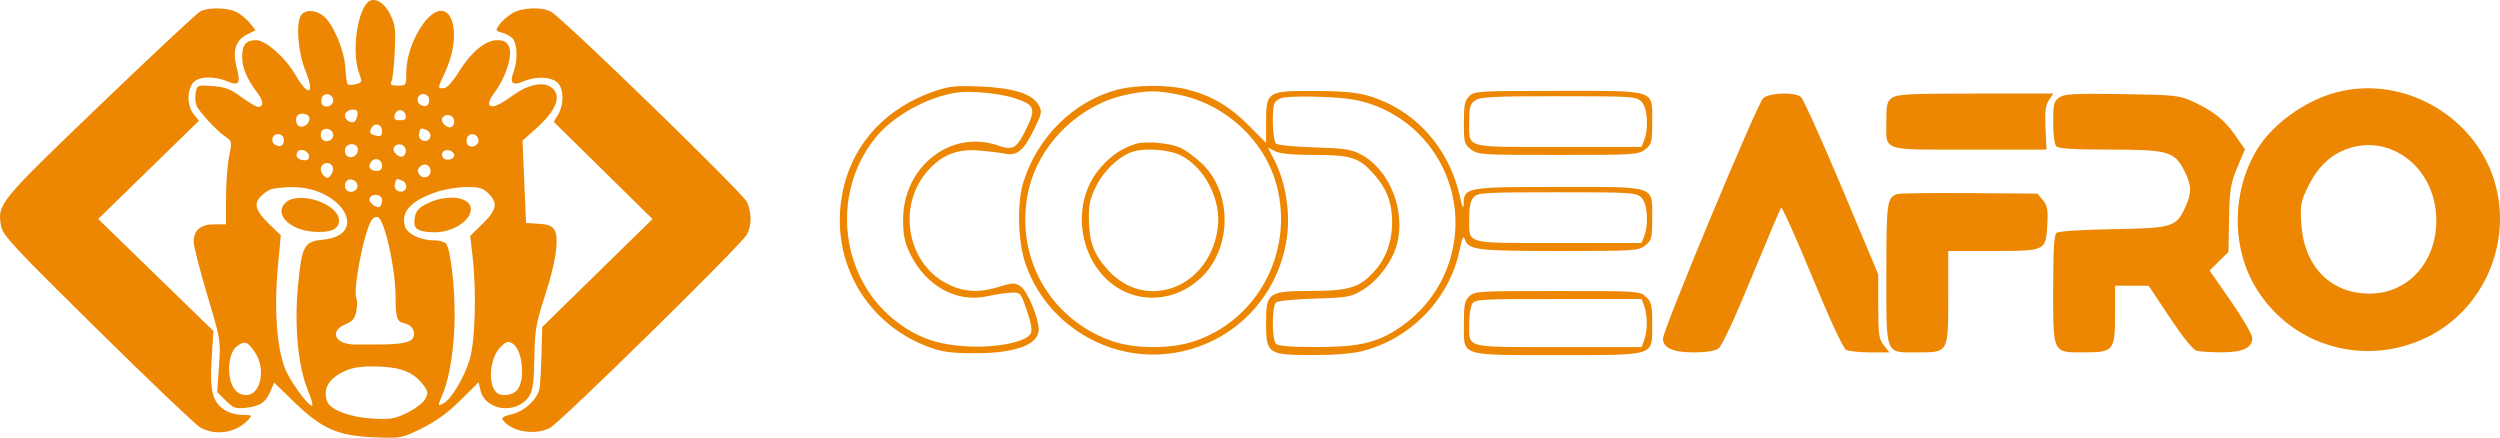 <svg width="257" height="45" viewBox="0 0 257 45" fill="none" xmlns="http://www.w3.org/2000/svg">
<path fill-rule="evenodd" clip-rule="evenodd" d="M37.694 0.347C36.628 1.649 36.197 5.52 36.9 7.472C37.251 8.447 37.24 8.487 36.578 8.651C36.202 8.745 35.825 8.754 35.742 8.671C35.658 8.589 35.553 7.836 35.507 6.999C35.409 5.193 34.239 2.421 33.249 1.649C32.438 1.016 31.455 0.958 30.989 1.515C30.396 2.223 30.608 5.324 31.377 7.213C32.405 9.736 31.739 10.044 30.363 7.682C29.334 5.913 27.314 4.132 26.338 4.132C25.28 4.132 24.894 4.591 24.894 5.846C24.894 6.974 25.375 8.11 26.463 9.551C27.11 10.407 27.126 10.989 26.505 10.989C26.344 10.989 25.585 10.533 24.819 9.975C23.687 9.151 23.13 8.94 21.847 8.848C20.3 8.737 20.264 8.751 20.118 9.505C20.037 9.929 20.073 10.529 20.198 10.838C20.468 11.503 22.261 13.433 23.206 14.076C23.846 14.511 23.858 14.581 23.551 16.096C23.377 16.958 23.234 18.878 23.234 20.361V23.058H22.032C20.617 23.058 19.914 23.66 19.914 24.872C19.914 25.317 20.541 27.773 21.306 30.328C22.683 34.928 22.695 35.002 22.512 37.64L22.327 40.305L23.209 41.179C24 41.963 24.217 42.039 25.322 41.916C26.751 41.756 27.33 41.354 27.826 40.178L28.183 39.331L30.204 41.293C33.062 44.068 34.703 44.801 38.4 44.95C41.243 45.065 41.264 45.061 43.358 44.035C44.821 43.318 46.032 42.439 47.333 41.149L49.205 39.293L49.38 40.087C49.858 42.244 53.119 42.659 54.396 40.726C54.78 40.146 54.892 39.323 54.931 36.805C54.974 33.957 55.088 33.285 56.003 30.464C57.139 26.964 57.497 24.56 57.016 23.667C56.777 23.226 56.391 23.069 55.391 23.005L54.078 22.921L53.895 18.69L53.712 14.458L55.082 13.237C57.286 11.273 57.827 9.725 56.591 8.922C55.762 8.384 54.231 8.718 52.806 9.749C51.322 10.822 50.639 11.118 50.336 10.817C50.161 10.644 50.348 10.17 50.869 9.467C52.016 7.918 52.719 5.664 52.323 4.802C52.088 4.289 51.802 4.132 51.104 4.132C49.893 4.132 48.433 5.346 47.132 7.436C46.48 8.483 45.931 9.069 45.602 9.069C44.961 9.069 44.95 9.159 45.799 7.321C47.138 4.421 46.888 1.115 45.33 1.115C43.809 1.115 41.768 4.736 41.768 7.434C41.768 8.774 41.755 8.795 40.909 8.795C40.195 8.795 40.085 8.714 40.259 8.315C40.374 8.051 40.52 6.663 40.583 5.229C40.686 2.911 40.628 2.487 40.058 1.389C39.383 0.089 38.297 -0.39 37.694 0.347ZM20.552 1.194C20.219 1.379 15.579 5.718 10.243 10.838C-0.151 20.811 -0.285 20.974 0.109 23.238C0.272 24.176 1.365 25.35 9.968 33.83C15.289 39.076 20.046 43.611 20.54 43.91C22.081 44.841 24.277 44.515 25.503 43.172C25.954 42.678 25.931 42.658 24.927 42.658C24.352 42.658 23.539 42.435 23.12 42.163C21.846 41.336 21.554 40.209 21.757 36.918L21.935 34.02L16.015 28.266L10.094 22.512L15.272 17.463L20.451 12.414L19.906 11.727C19.252 10.903 19.198 9.422 19.792 8.582C20.308 7.851 21.898 7.755 23.375 8.367C24.581 8.867 24.758 8.595 24.324 6.914C23.883 5.208 24.222 4.141 25.393 3.55L26.274 3.106L25.698 2.379C25.381 1.98 24.765 1.47 24.33 1.247C23.379 0.759 21.392 0.731 20.552 1.194ZM52.658 1.367C52.181 1.655 51.589 2.178 51.34 2.529C50.905 3.146 50.915 3.174 51.654 3.37C52.074 3.482 52.574 3.784 52.764 4.042C53.185 4.612 53.215 6.293 52.822 7.316C52.354 8.536 52.637 8.848 53.781 8.375C55.041 7.853 56.425 7.863 57.198 8.399C57.952 8.923 58.04 10.66 57.37 11.785L56.927 12.529L62.003 17.523L67.08 22.518L61.409 28.068L55.738 33.619L55.661 36.499C55.618 38.083 55.525 39.647 55.454 39.975C55.213 41.074 53.949 42.249 52.663 42.57C51.609 42.833 51.488 42.934 51.791 43.296C52.72 44.407 55.035 44.754 56.513 44.004C57.581 43.461 76.23 25.152 76.786 24.101C77.279 23.167 77.285 21.923 76.801 20.787C76.422 19.896 57.892 1.893 56.651 1.21C55.691 0.682 53.659 0.762 52.658 1.367ZM95.988 9.402C91.148 11.091 87.832 14.616 86.732 19.244C85.048 26.328 88.77 33.246 95.595 35.718C96.901 36.191 97.849 36.311 100.276 36.312C104.368 36.315 106.776 35.422 106.776 33.904C106.776 32.692 105.616 29.894 104.929 29.447C104.302 29.04 104.133 29.041 102.791 29.46C100.63 30.136 99.073 30.048 97.333 29.151C93.242 27.044 92.219 21.212 95.312 17.629C96.781 15.927 98.367 15.284 100.634 15.472C101.654 15.556 102.9 15.709 103.403 15.81C104.581 16.047 105.283 15.421 106.371 13.164C107.117 11.616 107.144 11.45 106.76 10.771C106.121 9.642 104.104 9.015 100.691 8.886C98.191 8.791 97.535 8.863 95.988 9.402ZM114.828 9.229C110.34 10.426 106.617 14.116 105.184 18.787C104.558 20.829 104.637 24.688 105.351 26.899C107.392 33.221 113.866 37.255 120.459 36.313C126.63 35.432 131.373 30.691 132.284 24.493C132.666 21.894 132.179 18.788 131.036 16.531L130.343 15.164L131.077 15.544C131.581 15.804 132.835 15.924 135.071 15.925C138.86 15.927 139.664 16.175 141.141 17.799C142.471 19.259 143.042 20.631 143.104 22.51C143.172 24.573 142.585 26.382 141.407 27.747C139.858 29.542 138.758 29.903 134.816 29.91C130.351 29.918 130.152 30.059 130.152 33.207C130.152 36.376 130.331 36.499 134.965 36.499C137.222 36.499 139.053 36.349 140.099 36.079C145.089 34.79 149.017 30.693 150.051 25.699C150.31 24.445 150.446 24.164 150.585 24.594C150.942 25.698 151.773 25.801 160.28 25.801C168.066 25.801 168.42 25.779 169.119 25.233C169.797 24.704 169.848 24.512 169.848 22.49C169.848 19.024 170.421 19.218 160.228 19.218C150.733 19.218 150.505 19.259 150.462 20.948C150.446 21.594 150.344 21.392 150.073 20.178C149.118 15.893 146.372 12.359 142.633 10.605C140.434 9.574 139.114 9.358 134.966 9.35C130.268 9.342 130.152 9.42 130.152 12.595V14.693L128.352 12.879C126.41 10.924 124.578 9.85 122.076 9.204C120.101 8.694 116.792 8.705 114.828 9.229ZM240.144 9.503C236.881 10.373 233.531 12.819 231.96 15.478C229.383 19.838 229.396 25.564 231.994 29.732C235.673 35.635 243.132 37.75 249.467 34.687C255.16 31.934 258.188 25.279 256.563 19.091C254.716 12.059 247.142 7.637 240.144 9.503ZM98.339 9.519C95.266 9.984 91.771 11.941 89.957 14.213C85.312 20.027 86.407 28.801 92.325 33.188C94.476 34.783 96.494 35.462 99.541 35.614C102.483 35.762 105.492 35.146 105.947 34.304C106.131 33.963 106.017 33.261 105.565 31.936C104.934 30.091 104.903 30.053 103.982 30.081C103.465 30.096 102.343 30.264 101.489 30.454C98.374 31.147 95.209 29.424 93.597 26.158C93.009 24.967 92.852 24.242 92.838 22.671C92.789 17.158 97.738 13.257 102.617 14.963C104.144 15.498 104.529 15.263 105.528 13.192C106.51 11.153 106.366 10.78 104.331 10.1C102.839 9.601 99.766 9.303 98.339 9.519ZM115.701 9.759C110.864 10.801 106.716 14.93 105.702 19.712C104.275 26.439 107.98 32.942 114.476 35.112C116.701 35.855 120.192 35.875 122.519 35.156C129.184 33.1 133.056 25.97 131.248 19.085C130.033 14.461 126.067 10.762 121.236 9.747C118.971 9.271 117.957 9.273 115.701 9.759ZM151.037 9.892C150.577 10.349 150.484 10.807 150.484 12.615C150.484 14.638 150.535 14.83 151.213 15.358C151.913 15.905 152.265 15.927 160.166 15.927C168.068 15.927 168.419 15.905 169.119 15.358C169.797 14.83 169.848 14.638 169.848 12.615C169.848 9.147 170.43 9.344 160.166 9.344C151.959 9.344 151.567 9.367 151.037 9.892ZM33.08 10.062C32.98 10.321 33.018 10.652 33.165 10.797C33.565 11.194 34.354 10.787 34.247 10.239C34.123 9.597 33.308 9.473 33.08 10.062ZM42.972 10.037C42.87 10.3 42.959 10.6 43.18 10.739C43.728 11.082 44.12 10.893 44.12 10.285C44.12 9.622 43.209 9.425 42.972 10.037ZM181.253 10.098C180.652 10.623 170.955 33.885 170.955 34.806C170.955 35.765 171.986 36.225 174.136 36.225C175.38 36.225 176.292 36.083 176.652 35.833C177.005 35.587 178.283 32.847 180.072 28.495C181.644 24.675 183.008 21.46 183.104 21.351C183.2 21.242 184.63 24.424 186.28 28.423C188.137 32.92 189.473 35.795 189.782 35.959C190.058 36.105 191.171 36.225 192.257 36.225H194.232L193.659 35.502C193.151 34.862 193.085 34.402 193.085 31.494V28.21L189.327 19.257C187.26 14.333 185.369 10.15 185.125 9.961C184.444 9.435 181.911 9.525 181.253 10.098ZM194.53 10.045C193.994 10.417 193.915 10.719 193.915 12.395C193.915 15.613 193.244 15.378 202.433 15.378H210.379L210.278 13.18C210.2 11.484 210.28 10.827 210.628 10.3L211.079 9.618H203.112C196.349 9.618 195.052 9.683 194.53 10.045ZM211.689 10.029C211.135 10.423 211.066 10.707 211.066 12.596C211.066 13.882 211.197 14.85 211.398 15.049C211.633 15.281 213.24 15.378 216.862 15.379C222.889 15.379 223.535 15.563 224.552 17.562C225.307 19.046 225.324 19.824 224.638 21.323C223.716 23.337 223.315 23.458 217.167 23.56C213.961 23.614 211.62 23.767 211.414 23.937C211.156 24.149 211.066 25.657 211.066 29.797C211.066 36.402 210.979 36.225 214.248 36.225C217.277 36.225 217.429 36.04 217.429 32.369V29.367L219.158 29.372L220.887 29.378L223.051 32.637C224.415 34.691 225.438 35.956 225.817 36.057C226.148 36.145 227.294 36.219 228.363 36.221C230.544 36.225 231.537 35.764 231.537 34.749C231.537 34.407 230.549 32.706 229.342 30.97L227.148 27.813L228.115 26.854L229.082 25.895L229.148 22.488C229.207 19.459 229.301 18.874 229.996 17.215L230.778 15.348L229.76 13.882C228.659 12.296 227.481 11.371 225.313 10.388C224.036 9.808 223.482 9.753 218.12 9.673C213.122 9.599 212.224 9.649 211.689 10.029ZM131.673 10.092C131.445 10.178 131.167 10.385 131.055 10.551C130.705 11.07 130.813 14.463 131.189 14.769C131.379 14.924 133.153 15.097 135.131 15.154C138.158 15.242 138.908 15.354 139.868 15.855C142.847 17.412 144.55 21.662 143.595 25.159C143.125 26.882 141.66 28.839 140.147 29.762C138.865 30.544 138.627 30.589 135.168 30.692C133.169 30.751 131.379 30.924 131.189 31.077C130.736 31.441 130.725 34.9 131.175 35.347C131.401 35.571 132.718 35.676 135.296 35.676C140.004 35.676 141.919 35.172 144.451 33.266C150.765 28.511 151.401 19.28 145.798 13.713C143.888 11.816 141.342 10.542 138.727 10.175C136.655 9.884 132.358 9.834 131.673 10.092ZM151.652 10.319C151.133 10.68 151.037 11.002 151.037 12.395C151.037 15.31 150.341 15.104 160.183 15.104H168.756L169.025 14.4C169.507 13.144 169.357 11.051 168.742 10.441C168.214 9.918 167.82 9.892 160.228 9.892C153.47 9.892 152.174 9.957 151.652 10.319ZM35.495 11.703C35.32 12.155 35.883 12.693 36.374 12.541C36.526 12.494 36.69 12.187 36.739 11.86C36.806 11.409 36.685 11.264 36.246 11.264C35.926 11.264 35.589 11.461 35.495 11.703ZM40.585 11.799C40.465 12.254 40.568 12.361 41.123 12.361C41.625 12.361 41.784 12.233 41.716 11.884C41.581 11.191 40.762 11.129 40.585 11.799ZM30.772 11.739C30.306 11.9 30.332 12.815 30.808 12.996C31.234 13.158 31.809 12.7 31.809 12.198C31.809 11.812 31.261 11.569 30.772 11.739ZM45.486 12.113C45.194 12.582 46.116 13.371 46.506 12.985C46.679 12.813 46.746 12.479 46.654 12.242C46.463 11.748 45.762 11.67 45.486 12.113ZM38.181 13.167C37.972 13.554 38.01 13.717 38.338 13.842C39.057 14.116 39.279 14.032 39.279 13.488C39.279 12.763 38.519 12.541 38.181 13.167ZM33.017 13.593C32.921 13.841 32.975 14.175 33.137 14.336C33.559 14.754 34.357 14.372 34.247 13.805C34.124 13.174 33.238 13.021 33.017 13.593ZM43.076 13.715C42.933 14.257 43.528 14.696 44.006 14.403C44.408 14.157 44.297 13.532 43.82 13.35C43.222 13.123 43.233 13.117 43.076 13.715ZM28.034 14.151C27.932 14.415 28.021 14.714 28.242 14.853C28.79 15.197 29.181 15.008 29.181 14.399C29.181 13.737 28.27 13.54 28.034 14.151ZM48.018 14.176C47.918 14.435 47.956 14.766 48.103 14.912C48.503 15.308 49.292 14.901 49.185 14.354C49.061 13.712 48.246 13.588 48.018 14.176ZM116.733 14.795C115.29 15.265 114.272 15.95 113.165 17.197C109.74 21.055 110.998 27.76 115.559 29.949C118.345 31.286 121.74 30.532 123.904 28.095C126.676 24.971 126.525 19.652 123.585 16.839C122.936 16.219 121.981 15.5 121.462 15.241C120.39 14.705 117.769 14.459 116.733 14.795ZM35.499 15.259C35.407 15.496 35.465 15.821 35.627 15.982C36.057 16.408 36.789 16.034 36.789 15.387C36.789 14.71 35.751 14.608 35.499 15.259ZM40.507 15.13C40.215 15.599 41.137 16.388 41.526 16.002C41.7 15.83 41.767 15.496 41.675 15.259C41.484 14.765 40.783 14.687 40.507 15.13ZM241.496 15.236C239.682 15.817 238.324 17.07 237.323 19.087C236.511 20.723 236.454 21.015 236.573 22.985C236.836 27.361 239.56 30.17 243.552 30.184C247.518 30.199 250.454 26.992 250.454 22.647C250.454 17.467 246.01 13.79 241.496 15.236ZM30.574 15.637C30.307 16.066 30.658 16.475 31.293 16.475C31.673 16.475 31.82 16.324 31.757 15.998C31.651 15.452 30.843 15.205 30.574 15.637ZM45.497 15.661C45.39 15.834 45.432 16.104 45.591 16.262C45.963 16.63 46.83 16.309 46.678 15.858C46.525 15.4 45.742 15.269 45.497 15.661ZM116.217 15.674C114.877 16.206 113.429 17.629 112.676 19.153C112.042 20.438 111.913 21.048 111.939 22.639C111.975 24.903 112.469 26.19 113.906 27.771C117.83 32.086 124.366 29.576 125.185 23.439C125.564 20.598 123.908 17.296 121.464 16.016C120.156 15.332 117.512 15.16 116.217 15.674ZM38.168 16.617C37.762 17.102 38.044 17.573 38.742 17.573C39.084 17.573 39.279 17.384 39.279 17.053C39.279 16.39 38.586 16.117 38.168 16.617ZM33.008 17.183C32.916 17.42 33.024 17.797 33.248 18.019C33.606 18.375 33.697 18.373 34.008 18.001C34.202 17.769 34.289 17.393 34.2 17.165C33.99 16.62 33.221 16.632 33.008 17.183ZM43.138 17.177C42.881 17.484 42.881 17.661 43.138 17.968C43.556 18.467 44.258 18.219 44.258 17.573C44.258 16.926 43.556 16.678 43.138 17.177ZM35.506 18.805C35.411 19.053 35.465 19.387 35.627 19.547C36.048 19.965 36.847 19.583 36.737 19.017C36.614 18.385 35.728 18.233 35.506 18.805ZM40.586 18.926C40.443 19.468 41.038 19.908 41.516 19.614C41.918 19.368 41.808 18.744 41.331 18.562C40.732 18.334 40.744 18.329 40.586 18.926ZM27.798 19.478C27.494 19.601 27.016 19.955 26.736 20.263C26.061 21.008 26.316 21.734 27.737 23.1L28.866 24.187L28.545 27.669C28.172 31.724 28.457 35.686 29.276 37.824C29.781 39.14 31.64 41.711 32.087 41.711C32.203 41.711 31.999 40.974 31.632 40.075C30.628 37.61 30.245 33.487 30.636 29.361C31.025 25.265 31.261 24.826 33.178 24.644C38.084 24.176 35.165 19.193 30.011 19.238C29.098 19.247 28.103 19.354 27.798 19.478ZM44.914 19.723C42.266 20.63 41.231 21.716 41.605 23.193C41.816 24.031 43.165 24.704 44.63 24.704C45.149 24.704 45.702 24.859 45.86 25.047C46.3 25.574 46.749 29.368 46.738 32.473C46.727 35.529 46.237 38.785 45.537 40.441C44.975 41.77 44.977 41.789 45.607 41.455C46.398 41.035 47.752 38.749 48.298 36.91C48.852 35.048 48.99 29.835 48.578 26.33L48.334 24.253L49.616 23C51.07 21.578 51.207 20.872 50.218 19.892C49.65 19.329 49.276 19.22 47.936 19.227C47.054 19.232 45.694 19.455 44.914 19.723ZM151.495 20.269C151.181 20.613 151.037 21.264 151.037 22.344C151.037 25.173 150.361 24.979 160.183 24.979H168.756L169.025 24.275C169.507 23.019 169.357 20.926 168.742 20.316C168.214 19.792 167.82 19.767 160.071 19.767C152.558 19.767 151.919 19.804 151.495 20.269ZM195.022 19.95C193.976 20.338 193.915 20.792 193.915 28.17C193.915 36.64 193.751 36.225 197.096 36.225C200.314 36.225 200.278 36.288 200.278 30.586V25.801H204.789C210.309 25.801 210.31 25.801 210.461 23.153C210.551 21.572 210.478 21.157 210.012 20.585L209.456 19.904L202.446 19.85C198.591 19.821 195.25 19.866 195.022 19.95ZM38.008 20.357C37.787 20.71 38.674 21.476 39.042 21.251C39.172 21.171 39.279 20.867 39.279 20.574C39.279 19.982 38.341 19.822 38.008 20.357ZM29.326 20.858C28.173 22.002 29.727 23.619 32.173 23.82C33.936 23.965 34.852 23.575 34.852 22.68C34.852 20.934 30.648 19.547 29.326 20.858ZM44.092 20.838C42.925 21.364 42.598 21.818 42.598 22.912C42.598 23.598 43.199 23.871 44.724 23.878C46.533 23.885 48.407 22.681 48.407 21.512C48.407 20.269 46.142 19.915 44.092 20.838ZM38.25 22.569C37.46 23.557 36.203 30.021 36.659 30.752C36.745 30.89 36.733 31.442 36.631 31.978C36.485 32.749 36.251 33.034 35.511 33.34C33.773 34.061 34.465 35.436 36.556 35.415C37.216 35.409 38.13 35.406 38.587 35.41C41.002 35.429 42.132 35.245 42.426 34.785C42.805 34.192 42.376 33.393 41.6 33.244C40.806 33.092 40.67 32.697 40.666 30.521C40.66 27.583 39.536 22.543 38.836 22.316C38.669 22.262 38.405 22.376 38.25 22.569ZM151.037 30.464C150.576 30.922 150.484 31.379 150.484 33.207C150.484 36.697 149.904 36.499 160.114 36.499C170.365 36.499 169.848 36.672 169.848 33.244C169.848 31.367 169.771 31.037 169.208 30.512C168.579 29.927 168.414 29.916 160.079 29.916C151.959 29.916 151.567 29.94 151.037 30.464ZM151.324 31.269C151.166 31.561 151.037 32.433 151.037 33.207C151.037 35.846 150.41 35.676 160.183 35.676H168.756L169.025 34.972C169.174 34.585 169.295 33.791 169.295 33.207C169.295 32.624 169.174 31.829 169.025 31.442L168.756 30.739H160.183C151.99 30.739 151.597 30.762 151.324 31.269ZM24.415 35.545C23.713 36.033 23.371 37.458 23.629 38.822C23.849 39.983 24.441 40.613 25.313 40.613C26.814 40.613 27.364 37.91 26.208 36.218C25.445 35.102 25.191 35.007 24.415 35.545ZM51.465 35.661C50.4 36.718 50.116 39.269 50.953 40.269C51.428 40.836 52.753 40.682 53.233 40.004C54.015 38.895 53.697 35.983 52.723 35.337C52.257 35.029 52.049 35.082 51.465 35.661ZM35.863 37.98C33.907 38.702 33.103 39.898 33.642 41.288C33.968 42.131 35.979 42.892 38.236 43.025C40.129 43.137 40.543 43.07 41.852 42.435C42.666 42.04 43.5 41.405 43.706 41.023C44.038 40.407 44.017 40.242 43.518 39.579C42.554 38.297 41.343 37.785 39.032 37.681C37.668 37.62 36.553 37.725 35.863 37.98Z" fill="#ED8701"/>
</svg>
